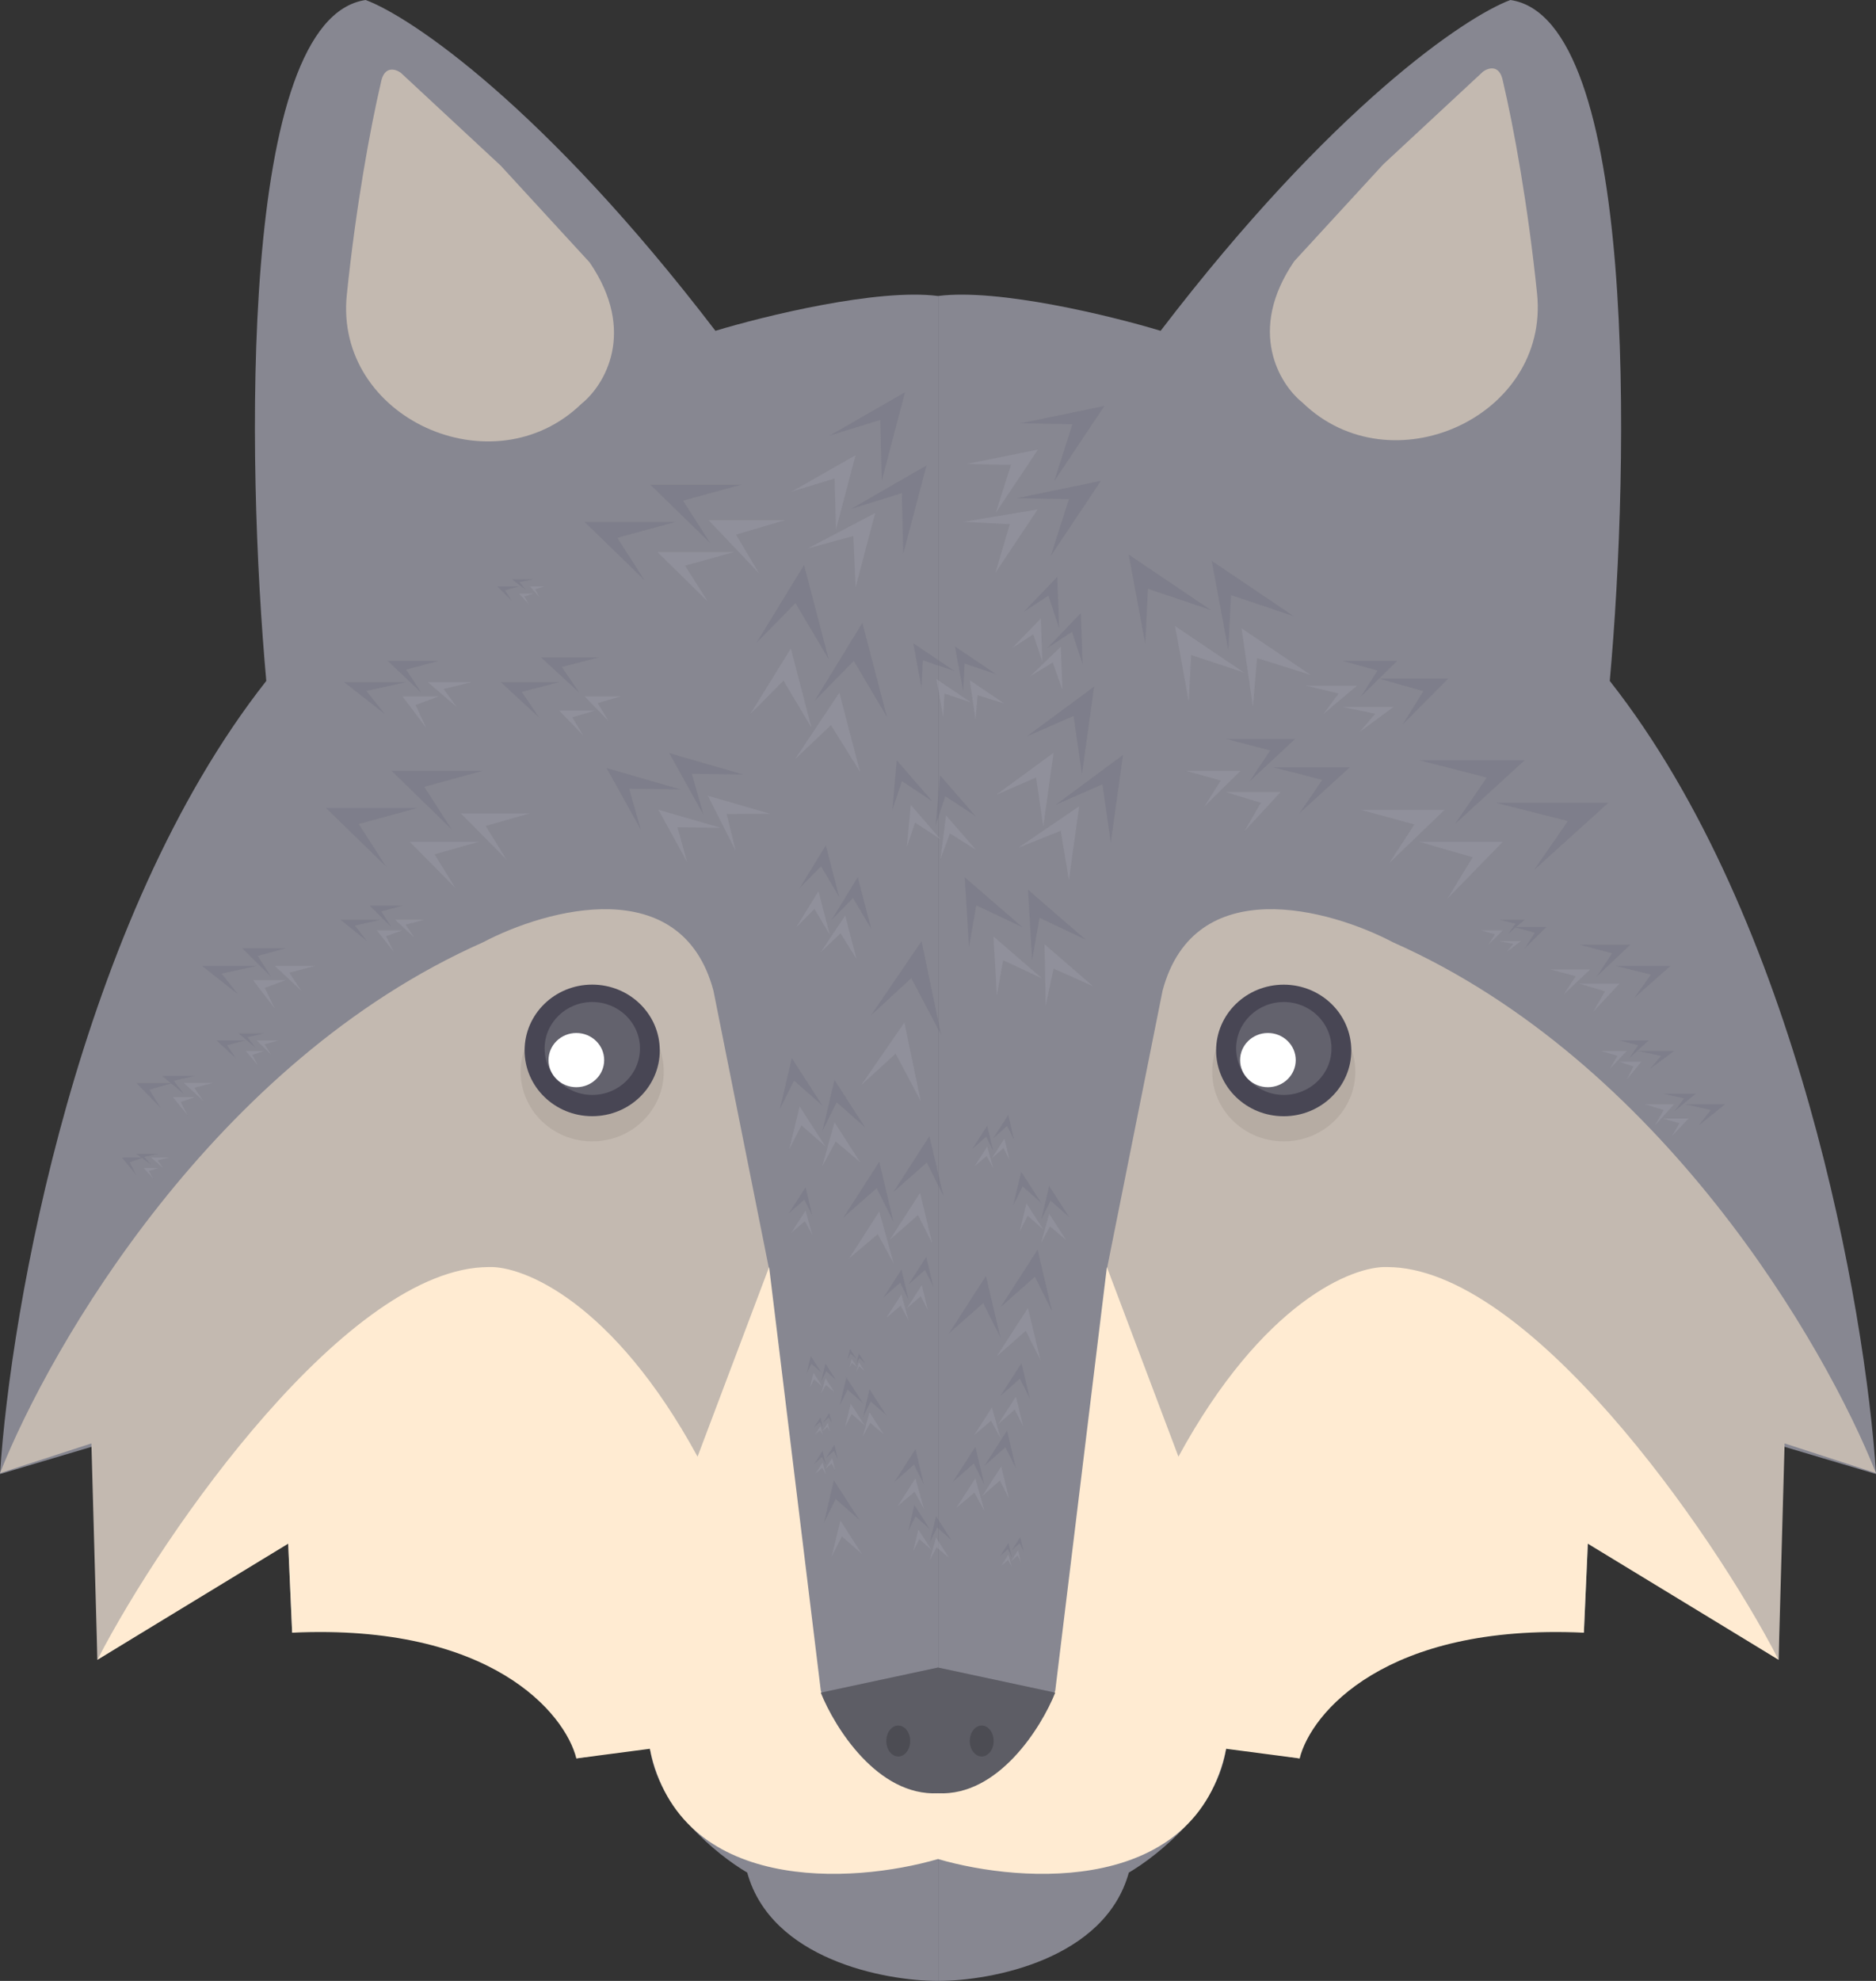 <svg preserveAspectRatio="none" width="100%" height="100%" overflow="visible" style="display: block;" viewBox="0 0 36 38" fill="none" xmlns="http://www.w3.org/2000/svg">
<rect x="0" y="0" width="36" height="38" fill="#333333" stroke="none"/>
<g id="Group 13">
<g id="Group 3">
<path id="Vector 1" d="M5.11 13.062C1.51 17.634 0.203 25.111 0 28.277L1.869 27.721V31.84L5.53 29.576L5.606 31.32C8.626 30.845 11.059 32.656 11.059 33.733L12.47 33.51C12.592 34.638 13.767 35.588 14.339 35.922C14.797 37.584 16.97 38 18 38V5.678C16.841 5.529 14.669 6.061 13.729 6.346C10.434 2.041 7.881 0.322 7.017 0C4.576 0.356 4.729 8.857 5.11 13.062Z" fill="#878791"/>
</g>
<path id="Vector 131" d="M11.314 5.033C12.23 6.369 11.594 7.396 11.162 7.742C9.461 9.397 6.413 8.018 6.655 5.657C6.831 3.952 7.105 2.459 7.31 1.582C7.371 1.255 7.59 1.322 7.691 1.396L9.609 3.178L11.314 5.033Z" fill="#C3B9B0"/>
<path id="Vector 132" d="M9.267 18.077C4.111 20.363 0.966 25.822 0 28.259L1.754 27.689L1.869 31.84C3.28 29.391 6.788 25.568 9.191 24.325C9.737 24.238 10.983 24.659 12.47 26.91L13.386 28.018L14.758 24.344L13.691 19.005C13.081 16.719 10.487 17.434 9.267 18.077Z" fill="#C3B9B0"/>
<g id="Group 4">
<path id="Vector 1_2" d="M30.891 13.062C34.491 17.634 35.798 25.111 36.001 28.277L34.132 27.721V31.84L30.471 29.576L30.395 31.32C27.375 30.845 24.942 32.656 24.942 33.733L23.531 33.51C23.409 34.638 22.234 35.588 21.662 35.922C21.204 37.584 19.031 38 18.001 38V5.678C19.16 5.529 21.331 6.061 22.272 6.346C25.567 2.041 28.12 0.322 28.984 0C31.425 0.356 31.272 8.857 30.891 13.062Z" fill="#878791"/>
</g>
<path id="Vector 133" d="M9.382 24.306C6.697 24.306 3.166 29.328 1.869 31.84L5.53 29.613L5.606 31.32C9.42 31.142 10.844 32.866 11.06 33.732L12.471 33.547C13.043 36.33 16.348 36.144 18 35.662V34.4C16.78 34.4 16.005 33.089 15.751 32.433L14.759 24.306L13.386 27.943C11.769 24.974 10.043 24.282 9.382 24.306Z" fill="#FFEBD2"/>
<ellipse id="Ellipse 11" cx="11.364" cy="20.559" rx="1.373" ry="1.336" fill="#B6ACA3"/>
<ellipse id="Ellipse 12" cx="11.364" cy="20.15" rx="1.297" ry="1.262" fill="#484654"/>
<ellipse id="Ellipse 13" cx="11.366" cy="20.113" rx="0.915" ry="0.891" fill="white" fill-opacity="0.15"/>
<ellipse id="Ellipse 14" cx="11.06" cy="20.336" rx="0.534" ry="0.52" fill="white"/>
<path id="Vector 134" d="M18 31.988V34.4C16.841 34.459 16.017 33.138 15.75 32.47L18 31.988Z" fill="#5D5D65"/>
<path id="Vector 135" d="M24.837 5.01C23.922 6.346 24.557 7.373 24.99 7.719C26.69 9.374 29.738 7.995 29.496 5.634C29.321 3.929 29.047 2.435 28.841 1.559C28.78 1.232 28.562 1.299 28.46 1.373L26.543 3.154L24.837 5.01Z" fill="#C3B9B0"/>
<path id="Vector 136" d="M26.733 18.077C31.889 20.363 35.034 25.822 36 28.259L34.246 27.689L34.131 31.84C32.72 29.391 29.212 25.568 26.809 24.325C26.263 24.238 25.017 24.659 23.53 26.91L22.614 28.018L21.241 24.344L22.309 19.005C22.919 16.719 25.513 17.434 26.733 18.077Z" fill="#C3B9B0"/>
<path id="Vector 137" d="M26.618 24.306C29.303 24.306 32.834 29.328 34.131 31.84L30.47 29.613L30.394 31.32C26.58 31.142 25.156 32.866 24.94 33.732L23.529 33.547C22.957 36.33 19.652 36.144 18 35.662V34.4C19.22 34.4 19.995 33.089 20.25 32.433L21.241 24.306L22.614 27.943C24.231 24.974 25.957 24.282 26.618 24.306Z" fill="#FFEBD2"/>
<ellipse id="Ellipse 15" cx="1.373" cy="1.336" rx="1.373" ry="1.336" transform="matrix(-1 0 0 1 26.008 19.223)" fill="#B6ACA3"/>
<ellipse id="Ellipse 16" cx="1.297" cy="1.262" rx="1.297" ry="1.262" transform="matrix(-1 0 0 1 25.931 18.889)" fill="#484654"/>
<path id="Vector 138" d="M18 31.988V34.4C19.159 34.459 19.983 33.138 20.25 32.47L18 31.988Z" fill="#5D5D65"/>
<ellipse id="Ellipse 17" cx="24.636" cy="20.113" rx="0.915" ry="0.891" fill="white" fill-opacity="0.15"/>
<ellipse id="Ellipse 18" cx="24.331" cy="20.336" rx="0.534" ry="0.52" fill="white"/>
<ellipse id="Ellipse 19" cx="17.237" cy="33.398" rx="0.229" ry="0.297" fill="#4C4C53"/>
<ellipse id="Ellipse 20" cx="18.839" cy="33.398" rx="0.229" ry="0.297" fill="#4C4C53"/>
<g id="Group 9" opacity="0.45">
<path id="Vector 15" d="M6.256 15.502L7.41 16.624L6.885 15.808L8.004 15.502H6.256Z" fill="#747482"/>
<path id="Vector 16" d="M7.514 14.787L8.667 15.91L8.143 15.094L9.262 14.787H7.514Z" fill="#747482"/>
<path id="Vector 21" d="M7.861 16.148L8.738 17.033L8.34 16.389L9.19 16.148H7.861Z" fill="#9B9BA6"/>
<path id="Vector 22" d="M8.842 15.603L9.719 16.488L9.32 15.844L10.17 15.603H8.842Z" fill="#9B9BA6"/>
<path id="Vector 27" d="M32.056 18.53L31.363 19.142L31.678 18.697L31.007 18.53H32.056Z" fill="#747482"/>
<path id="Vector 28" d="M31.287 18.121L30.641 18.733L30.935 18.288L30.308 18.121H31.287Z" fill="#747482"/>
<path id="Vector 29" d="M31.077 18.869L30.57 19.413L30.8 19.017L30.308 18.869H31.077Z" fill="#9B9BA6"/>
<path id="Vector 30" d="M30.516 18.597L30.008 19.074L30.239 18.727L29.747 18.597H30.516Z" fill="#9B9BA6"/>
<path id="Vector 31" d="M30.866 15.399L29.436 16.692L30.086 15.751L28.699 15.399H30.866Z" fill="#747482"/>
<path id="Vector 32" d="M29.259 14.583L27.921 15.808L28.529 14.917L27.231 14.583H29.259Z" fill="#747482"/>
<path id="Vector 33" d="M28.839 16.148L27.777 17.237L28.26 16.445L27.231 16.148H28.839Z" fill="#9B9BA6"/>
<path id="Vector 34" d="M27.721 15.536L26.659 16.557L27.142 15.815L26.113 15.536H27.721Z" fill="#9B9BA6"/>
<path id="Vector 35" d="M25.902 14.72L24.933 15.604L25.374 14.961L24.434 14.72H25.902Z" fill="#747482"/>
<path id="Vector 36" d="M24.854 14.175L23.977 14.991L24.375 14.397L23.525 14.175H24.854Z" fill="#747482"/>
<path id="Vector 37" d="M24.573 15.196L23.881 15.944L24.196 15.4L23.524 15.196H24.573Z" fill="#9B9BA6"/>
<path id="Vector 38" d="M23.805 14.787L23.113 15.468L23.427 14.973L22.756 14.787H23.805Z" fill="#9B9BA6"/>
<path id="Vector 47" d="M6.534 17.644L7.042 18.053L6.811 17.756L7.303 17.644H6.534Z" fill="#747482"/>
<path id="Vector 48" d="M7.093 17.373L7.508 17.782L7.319 17.485L7.722 17.373H7.093Z" fill="#747482"/>
<path id="Vector 49" d="M7.231 17.848L7.554 18.256L7.408 17.959L7.721 17.848H7.231Z" fill="#9B9BA6"/>
<path id="Vector 50" d="M7.582 17.644L7.951 17.985L7.783 17.737L8.141 17.644H7.582Z" fill="#9B9BA6"/>
<path id="Vector 51" d="M3.876 18.53L4.568 19.074L4.254 18.678L4.925 18.53H3.876Z" fill="#747482"/>
<path id="Vector 52" d="M4.646 18.19L5.199 18.734L4.948 18.338L5.485 18.19H4.646Z" fill="#747482"/>
<path id="Vector 53" d="M4.855 18.802L5.271 19.346L5.082 18.95L5.485 18.802H4.855Z" fill="#9B9BA6"/>
<path id="Vector 54" d="M5.275 18.53L5.783 19.006L5.552 18.66L6.045 18.53H5.275Z" fill="#9B9BA6"/>
<path id="Vector 75" d="M32.126 20.162L31.665 20.502L31.874 20.255L31.427 20.162H32.126Z" fill="#747482"/>
<path id="Vector 76" d="M31.637 19.959L31.267 20.299L31.435 20.051L31.077 19.959H31.637Z" fill="#747482"/>
<path id="Vector 77" d="M31.496 20.367L31.219 20.707L31.345 20.459L31.077 20.367H31.496Z" fill="#9B9BA6"/>
<path id="Vector 78" d="M31.216 20.162L30.893 20.502L31.04 20.255L30.726 20.162H31.216Z" fill="#9B9BA6"/>
<path id="Vector 79" d="M33.105 21.183L32.597 21.591L32.828 21.294L32.335 21.183H33.105Z" fill="#747482"/>
<path id="Vector 80" d="M32.544 20.979L32.129 21.319L32.317 21.072L31.915 20.979H32.544Z" fill="#747482"/>
<path id="Vector 81" d="M32.404 21.456L32.081 21.796L32.228 21.549L31.915 21.456H32.404Z" fill="#9B9BA6"/>
<path id="Vector 82" d="M32.126 21.183L31.757 21.591L31.925 21.294L31.567 21.183H32.126Z" fill="#9B9BA6"/>
<path id="Vector 63" d="M4.155 19.959L4.524 20.299L4.357 20.051L4.715 19.959H4.155Z" fill="#747482"/>
<path id="Vector 64" d="M4.576 19.823L4.899 20.095L4.752 19.897L5.066 19.823H4.576Z" fill="#747482"/>
<path id="Vector 65" d="M4.716 20.162L4.947 20.434L4.842 20.236L5.065 20.162H4.716Z" fill="#9B9BA6"/>
<path id="Vector 66" d="M4.926 19.959L5.203 20.231L5.077 20.033L5.345 19.959H4.926Z" fill="#9B9BA6"/>
<path id="Vector 67" d="M2.617 20.774L3.079 21.251L2.869 20.904L3.316 20.774H2.617Z" fill="#747482"/>
<path id="Vector 68" d="M3.108 20.64L3.524 20.98L3.335 20.733L3.738 20.64H3.108Z" fill="#747482"/>
<path id="Vector 69" d="M3.318 21.047L3.595 21.387L3.469 21.14L3.738 21.047H3.318Z" fill="#9B9BA6"/>
<path id="Vector 70" d="M3.527 20.774L3.897 21.115L3.729 20.867L4.087 20.774H3.527Z" fill="#9B9BA6"/>
<path id="Vector 71" d="M2.339 22.204L2.616 22.544L2.49 22.296L2.758 22.204H2.339Z" fill="#747482"/>
<path id="Vector 72" d="M2.617 22.135L2.894 22.339L2.768 22.191L3.037 22.135H2.617Z" fill="#747482"/>
<path id="Vector 73" d="M2.758 22.407L2.942 22.611L2.858 22.463L3.038 22.407H2.758Z" fill="#9B9BA6"/>
<path id="Vector 74" d="M2.899 22.204L3.13 22.408L3.025 22.259L3.249 22.204H2.899Z" fill="#9B9BA6"/>
<path id="Vector 55" d="M6.604 13.087L7.388 13.7L7.031 13.254L7.792 13.087H6.604Z" fill="#747482"/>
<path id="Vector 56" d="M7.441 12.678L8.087 13.291L7.794 12.845L8.42 12.678H7.441Z" fill="#747482"/>
<path id="Vector 57" d="M7.723 13.358L8.184 13.97L7.974 13.525L8.422 13.358H7.723Z" fill="#9B9BA6"/>
<path id="Vector 58" d="M8.211 13.087L8.765 13.563L8.513 13.217L9.05 13.087H8.211Z" fill="#9B9BA6"/>
<path id="Vector 59" d="M9.541 11.249L9.818 11.521L9.692 11.323L9.961 11.249H9.541Z" fill="#747482"/>
<path id="Vector 60" d="M9.819 11.113L10.096 11.317L9.97 11.168L10.239 11.113H9.819Z" fill="#747482"/>
<path id="Vector 61" d="M9.961 11.386L10.146 11.59L10.062 11.441L10.241 11.386H9.961Z" fill="#9B9BA6"/>
<path id="Vector 62" d="M10.168 11.249L10.353 11.453L10.269 11.305L10.448 11.249H10.168Z" fill="#9B9BA6"/>
<path id="Vector 39" d="M27.791 13.018L26.914 13.902L27.313 13.259L26.462 13.018H27.791Z" fill="#747482"/>
<path id="Vector 40" d="M26.811 12.678L26.119 13.359L26.434 12.864L25.763 12.678H26.811Z" fill="#747482"/>
<path id="Vector 41" d="M26.741 13.562L26.095 14.038L26.389 13.692L25.762 13.562H26.741Z" fill="#9B9BA6"/>
<path id="Vector 42" d="M26.04 13.154L25.394 13.698L25.688 13.303L25.061 13.154H26.04Z" fill="#9B9BA6"/>
<path id="Vector 43" d="M29.678 17.782L29.262 18.19L29.451 17.893L29.048 17.782H29.678Z" fill="#747482"/>
<path id="Vector 44" d="M29.259 17.644L28.936 17.917L29.083 17.719L28.769 17.644H29.259Z" fill="#747482"/>
<path id="Vector 45" d="M29.189 18.053L28.913 18.257L29.038 18.108L28.77 18.053H29.189Z" fill="#9B9BA6"/>
<path id="Vector 46" d="M28.839 17.848L28.562 18.12L28.688 17.922L28.419 17.848H28.839Z" fill="#9B9BA6"/>
<path id="Vector 23" d="M10.729 13.63L11.191 14.106L10.981 13.76L11.429 13.63H10.729Z" fill="#9B9BA6"/>
<path id="Vector 24" d="M11.218 13.358L11.679 13.834L11.47 13.488L11.917 13.358H11.218Z" fill="#9B9BA6"/>
<path id="Vector 25" d="M12.617 10.591L13.586 11.543L13.146 10.851L14.086 10.591H12.617Z" fill="#9B9BA6"/>
<path id="Vector 26" d="M13.597 9.978L14.566 10.999L14.125 10.256L15.065 9.978H13.597Z" fill="#9B9BA6"/>
<path id="Vector 17" d="M11.218 10.012L12.371 11.134L11.847 10.318L12.966 10.012H11.218Z" fill="#747482"/>
<path id="Vector 18" d="M12.479 9.298L13.632 10.421L13.108 9.604L14.227 9.298H12.479Z" fill="#747482"/>
<path id="Vector 83" d="M20.218 14.441L19.117 15.247L19.882 14.915L20.02 15.857L20.218 14.441Z" fill="#9B9BA6"/>
<path id="Vector 84" d="M20.71 15.466L19.54 16.263L20.355 15.938L20.512 16.882L20.71 15.466Z" fill="#9B9BA6"/>
<path id="Vector 85" d="M20.997 13.169L19.698 14.13L20.601 13.735L20.762 14.854L20.997 13.169Z" fill="#747482"/>
<path id="Vector 86" d="M21.552 14.48L20.253 15.441L21.155 15.046L21.316 16.166L21.552 14.48Z" fill="#747482"/>
<path id="Vector 87" d="M17.477 15.44L17.402 16.25L17.56 15.78L18.051 16.102L17.477 15.44Z" fill="#9B9BA6"/>
<path id="Vector 88" d="M18.154 15.641L18.048 16.477L18.229 15.988L18.729 16.303L18.154 15.641Z" fill="#9B9BA6"/>
<path id="Vector 89" d="M17.207 14.583L17.124 15.542L17.308 14.986L17.891 15.371L17.207 14.583Z" fill="#747482"/>
<path id="Vector 90" d="M18.039 14.871L17.956 15.83L18.14 15.274L18.723 15.659L18.039 14.871Z" fill="#747482"/>
<path id="Vector 91" d="M19.065 17.965L19.128 19.102L19.25 18.42L19.998 18.771L19.065 17.965Z" fill="#9B9BA6"/>
<path id="Vector 92" d="M20.044 18.113L20.067 19.294L20.218 18.581L20.976 18.92L20.044 18.113Z" fill="#9B9BA6"/>
<path id="Vector 93" d="M18.513 16.828L18.594 18.174L18.735 17.368L19.623 17.788L18.513 16.828Z" fill="#747482"/>
<path id="Vector 94" d="M19.726 17.066L19.807 18.413L19.948 17.607L20.836 18.027L19.726 17.066Z" fill="#747482"/>
<path id="Vector 95" d="M12.634 15.533L13.186 16.537L13 15.869L13.83 15.879L12.634 15.533Z" fill="#9B9BA6"/>
<path id="Vector 96" d="M13.584 15.265L14.119 16.324L13.945 15.616L14.78 15.611L13.584 15.265Z" fill="#9B9BA6"/>
<path id="Vector 97" d="M11.638 14.732L12.298 15.918L12.074 15.13L13.061 15.144L11.638 14.732Z" fill="#747482"/>
<path id="Vector 98" d="M12.841 14.446L13.501 15.633L13.277 14.844L14.265 14.858L12.841 14.446Z" fill="#747482"/>
<path id="Vector 99" d="M15.706 17.097L15.278 17.789L15.629 17.436L15.924 17.932L15.706 17.097Z" fill="#9B9BA6"/>
<path id="Vector 100" d="M16.219 17.563L15.75 18.265L16.13 17.904L16.437 18.398L16.219 17.563Z" fill="#9B9BA6"/>
<path id="Vector 101" d="M15.847 16.216L15.344 17.038L15.756 16.619L16.106 17.21L15.847 16.216Z" fill="#747482"/>
<path id="Vector 102" d="M16.46 16.825L15.957 17.648L16.369 17.228L16.719 17.819L16.46 16.825Z" fill="#747482"/>
<path id="Vector 145" d="M17.355 19.615L16.528 20.814L17.186 20.213L17.669 21.123L17.355 19.615Z" fill="#9B9BA6"/>
<path id="Vector 147" d="M17.685 18.053L16.713 19.479L17.487 18.765L18.059 19.849L17.685 18.053Z" fill="#747482"/>
<path id="Vector 153" d="M15.345 21.224L15.145 22.05L15.379 21.587L15.839 21.991L15.345 21.224Z" fill="#9B9BA6"/>
<path id="Vector 154" d="M16.014 21.529L15.777 22.378L16.038 21.898L16.508 22.296L16.014 21.529Z" fill="#9B9BA6"/>
<path id="Vector 155" d="M15.195 20.298L14.964 21.278L15.238 20.73L15.784 21.211L15.195 20.298Z" fill="#747482"/>
<path id="Vector 156" d="M16.013 20.715L15.782 21.695L16.056 21.147L16.601 21.628L16.013 20.715Z" fill="#747482"/>
<path id="Vector 157" d="M17.656 22.882L17.89 23.853L17.616 23.309L17.076 23.782L17.656 22.882Z" fill="#9B9BA6"/>
<path id="Vector 158" d="M16.873 23.24L17.151 24.238L16.844 23.675L16.293 24.141L16.873 23.24Z" fill="#9B9BA6"/>
<path id="Vector 159" d="M17.835 21.794L18.106 22.946L17.785 22.302L17.144 22.867L17.835 21.794Z" fill="#747482"/>
<path id="Vector 160" d="M16.874 22.285L17.145 23.437L16.824 22.793L16.183 23.358L16.874 22.285Z" fill="#747482"/>
<path id="Vector 162" d="M15.459 23.223L15.59 23.692L15.445 23.427L15.186 23.646L15.459 23.223Z" fill="#9B9BA6"/>
<path id="Vector 164" d="M15.46 22.775L15.587 23.316L15.436 23.013L15.135 23.278L15.46 22.775Z" fill="#747482"/>
<path id="Vector 169" d="M17.689 24.651L17.806 25.137L17.669 24.865L17.399 25.102L17.689 24.651Z" fill="#9B9BA6"/>
<path id="Vector 170" d="M17.297 24.831L17.436 25.329L17.283 25.048L17.007 25.281L17.297 24.831Z" fill="#9B9BA6"/>
<path id="Vector 171" d="M17.775 24.109L17.911 24.684L17.75 24.363L17.43 24.645L17.775 24.109Z" fill="#747482"/>
<path id="Vector 172" d="M17.299 24.353L17.434 24.929L17.274 24.607L16.953 24.889L17.299 24.353Z" fill="#747482"/>
<path id="Vector 177" d="M19.274 21.843L19.373 22.251L19.257 22.023L19.031 22.221L19.274 21.843Z" fill="#9B9BA6"/>
<path id="Vector 178" d="M18.945 21.994L19.062 22.412L18.933 22.176L18.702 22.372L18.945 21.994Z" fill="#9B9BA6"/>
<path id="Vector 179" d="M19.348 21.387L19.461 21.87L19.326 21.6L19.058 21.837L19.348 21.387Z" fill="#747482"/>
<path id="Vector 180" d="M18.945 21.593L19.059 22.076L18.924 21.805L18.656 22.043L18.945 21.593Z" fill="#747482"/>
<path id="Vector 181" d="M19.697 23.083L19.567 23.625L19.72 23.321L20.021 23.586L19.697 23.083Z" fill="#9B9BA6"/>
<path id="Vector 182" d="M20.134 23.284L19.978 23.841L20.15 23.526L20.458 23.787L20.134 23.284Z" fill="#9B9BA6"/>
<path id="Vector 183" d="M19.596 22.477L19.444 23.12L19.624 22.76L19.982 23.076L19.596 22.477Z" fill="#747482"/>
<path id="Vector 184" d="M20.133 22.75L19.981 23.393L20.161 23.033L20.519 23.349L20.133 22.75Z" fill="#747482"/>
<path id="Vector 225" d="M19.726 25.091L19.966 26.09L19.684 25.53L19.128 26.018L19.726 25.091Z" fill="#9B9BA6"/>
<path id="Vector 227" d="M19.911 23.972L20.19 25.157L19.859 24.494L19.2 25.075L19.911 23.972Z" fill="#747482"/>
<path id="Vector 228" d="M18.92 24.476L19.199 25.661L18.868 24.998L18.209 25.579L18.92 24.476Z" fill="#747482"/>
<path id="Vector 229" d="M19.214 28.131L19.362 28.745L19.188 28.401L18.846 28.701L19.214 28.131Z" fill="#9B9BA6"/>
<path id="Vector 230" d="M18.717 28.358L18.893 28.99L18.699 28.633L18.349 28.928L18.717 28.358Z" fill="#9B9BA6"/>
<path id="Vector 231" d="M19.325 27.443L19.497 28.172L19.293 27.764L18.888 28.122L19.325 27.443Z" fill="#747482"/>
<path id="Vector 232" d="M18.718 27.753L18.89 28.482L18.686 28.074L18.28 28.432L18.718 27.753Z" fill="#747482"/>
<path id="Vector 237" d="M19.537 29.739L19.592 29.967L19.528 29.839L19.401 29.951L19.537 29.739Z" fill="#9B9BA6"/>
<path id="Vector 238" d="M19.351 29.824L19.416 30.059L19.344 29.927L19.214 30.036L19.351 29.824Z" fill="#9B9BA6"/>
<path id="Vector 239" d="M19.579 29.485L19.643 29.756L19.567 29.604L19.417 29.737L19.579 29.485Z" fill="#747482"/>
<path id="Vector 240" d="M19.352 29.6L19.416 29.871L19.341 29.719L19.19 29.852L19.352 29.6Z" fill="#747482"/>
<path id="Vector 241" d="M19.496 26.79L19.634 27.36L19.472 27.041L19.155 27.319L19.496 26.79Z" fill="#9B9BA6"/>
<path id="Vector 242" d="M19.035 27L19.199 27.587L19.018 27.255L18.694 27.529L19.035 27Z" fill="#9B9BA6"/>
<path id="Vector 243" d="M19.602 26.15L19.761 26.827L19.572 26.448L19.195 26.781L19.602 26.15Z" fill="#747482"/>
<path id="Vector 190" d="M17.567 28.36L17.731 28.947L17.551 28.616L17.226 28.89L17.567 28.36Z" fill="#9B9BA6"/>
<path id="Vector 192" d="M17.568 27.799L17.728 28.476L17.539 28.097L17.162 28.43L17.568 27.799Z" fill="#747482"/>
<path id="Vector 193" d="M16.325 26.927L16.216 27.377L16.344 27.125L16.595 27.345L16.325 26.927Z" fill="#9B9BA6"/>
<path id="Vector 194" d="M16.686 27.093L16.557 27.556L16.7 27.295L16.956 27.511L16.686 27.093Z" fill="#9B9BA6"/>
<path id="Vector 195" d="M16.241 26.422L16.115 26.957L16.265 26.658L16.562 26.92L16.241 26.422Z" fill="#747482"/>
<path id="Vector 196" d="M16.686 26.65L16.561 27.184L16.71 26.885L17.007 27.147L16.686 26.65Z" fill="#747482"/>
<path id="Vector 197" d="M16.127 29.169L15.96 29.86L16.156 29.473L16.54 29.81L16.127 29.169Z" fill="#9B9BA6"/>
<path id="Vector 199" d="M16.002 28.396L15.809 29.216L16.038 28.757L16.494 29.159L16.002 28.396Z" fill="#747482"/>
<path id="Vector 201" d="M17.623 29.341L17.522 29.76L17.641 29.525L17.874 29.73L17.623 29.341Z" fill="#9B9BA6"/>
<path id="Vector 202" d="M17.962 29.495L17.842 29.926L17.974 29.683L18.212 29.884L17.962 29.495Z" fill="#9B9BA6"/>
<path id="Vector 203" d="M17.546 28.871L17.429 29.369L17.568 29.09L17.844 29.334L17.546 28.871Z" fill="#747482"/>
<path id="Vector 204" d="M17.962 29.084L17.845 29.581L17.984 29.302L18.26 29.547L17.962 29.084Z" fill="#747482"/>
<path id="Vector 209" d="M15.97 27.971L16.025 28.199L15.96 28.071L15.833 28.183L15.97 27.971Z" fill="#9B9BA6"/>
<path id="Vector 210" d="M15.786 28.055L15.851 28.29L15.779 28.158L15.65 28.267L15.786 28.055Z" fill="#9B9BA6"/>
<path id="Vector 211" d="M16.013 27.715L16.076 27.986L16.001 27.835L15.85 27.968L16.013 27.715Z" fill="#747482"/>
<path id="Vector 212" d="M15.786 27.831L15.85 28.101L15.774 27.95L15.624 28.083L15.786 27.831Z" fill="#747482"/>
<path id="Vector 213" d="M15.885 27.295L15.925 27.466L15.877 27.37L15.782 27.455L15.885 27.295Z" fill="#9B9BA6"/>
<path id="Vector 214" d="M15.745 27.358L15.793 27.534L15.74 27.434L15.642 27.517L15.745 27.358Z" fill="#9B9BA6"/>
<path id="Vector 215" d="M15.915 27.102L15.962 27.305L15.906 27.192L15.793 27.291L15.915 27.102Z" fill="#747482"/>
<path id="Vector 216" d="M15.745 27.19L15.792 27.393L15.736 27.279L15.623 27.379L15.745 27.19Z" fill="#747482"/>
<path id="Vector 217" d="M15.61 26.334L15.541 26.62L15.622 26.46L15.781 26.599L15.61 26.334Z" fill="#9B9BA6"/>
<path id="Vector 218" d="M15.84 26.439L15.758 26.732L15.848 26.567L16.011 26.704L15.84 26.439Z" fill="#9B9BA6"/>
<path id="Vector 219" d="M15.558 26.014L15.478 26.352L15.572 26.163L15.761 26.329L15.558 26.014Z" fill="#747482"/>
<path id="Vector 220" d="M15.84 26.158L15.76 26.496L15.855 26.307L16.043 26.473L15.84 26.158Z" fill="#747482"/>
<path id="Vector 221" d="M16.343 26.069L16.302 26.24L16.35 26.144L16.446 26.229L16.343 26.069Z" fill="#9B9BA6"/>
<path id="Vector 222" d="M16.482 26.133L16.434 26.31L16.488 26.21L16.585 26.293L16.482 26.133Z" fill="#9B9BA6"/>
<path id="Vector 223" d="M16.312 25.878L16.265 26.081L16.322 25.967L16.434 26.067L16.312 25.878Z" fill="#747482"/>
<path id="Vector 224" d="M16.481 25.965L16.434 26.168L16.491 26.054L16.604 26.154L16.481 25.965Z" fill="#747482"/>
<path id="Vector 103" d="M15.176 12.44L14.396 13.7L15.035 13.057L15.572 13.959L15.176 12.44Z" fill="#9B9BA6"/>
<path id="Vector 104" d="M16.107 13.288L15.254 14.566L15.946 13.91L16.504 14.807L16.107 13.288Z" fill="#9B9BA6"/>
<path id="Vector 105" d="M15.43 10.837L14.514 12.334L15.265 11.571L15.902 12.646L15.43 10.837Z" fill="#747482"/>
<path id="Vector 106" d="M16.549 11.946L15.633 13.443L16.384 12.68L17.021 13.755L16.549 11.946Z" fill="#747482"/>
<path id="Vector 107" d="M22.549 12.009L22.811 13.458L22.858 12.565L23.873 12.902L22.549 12.009Z" fill="#9B9BA6"/>
<path id="Vector 108" d="M23.825 12.052L24.043 13.562L24.123 12.625L25.149 12.946L23.825 12.052Z" fill="#9B9BA6"/>
<path id="Vector 109" d="M21.658 10.637L21.977 12.352L22.029 11.296L23.234 11.701L21.658 10.637Z" fill="#747482"/>
<path id="Vector 110" d="M23.252 10.758L23.571 12.472L23.623 11.417L24.828 11.821L23.252 10.758Z" fill="#747482"/>
<path id="Vector 111" d="M17.969 13.027L18.1 13.754L18.124 13.306L18.633 13.475L17.969 13.027Z" fill="#9B9BA6"/>
<path id="Vector 112" d="M18.61 13.049L18.72 13.807L18.76 13.336L19.275 13.497L18.61 13.049Z" fill="#9B9BA6"/>
<path id="Vector 113" d="M17.524 12.338L17.684 13.198L17.71 12.668L18.315 12.871L17.524 12.338Z" fill="#747482"/>
<path id="Vector 114" d="M18.324 12.4L18.484 13.26L18.51 12.73L19.115 12.933L18.324 12.4Z" fill="#747482"/>
<path id="Vector 115" d="M16.418 8.732L15.193 9.43L16.016 9.179L16.042 10.158L16.418 8.732Z" fill="#9B9BA6"/>
<path id="Vector 116" d="M16.795 9.841L15.5 10.521L16.374 10.283L16.419 11.267L16.795 9.841Z" fill="#9B9BA6"/>
<path id="Vector 117" d="M17.368 7.523L15.921 8.356L16.893 8.056L16.921 9.221L17.368 7.523Z" fill="#747482"/>
<path id="Vector 118" d="M17.78 8.928L16.333 9.762L17.305 9.461L17.333 10.627L17.78 8.928Z" fill="#747482"/>
<path id="Vector 119" d="M19.973 11.865L19.424 12.431L19.828 12.169L20.002 12.694L19.973 11.865Z" fill="#9B9BA6"/>
<path id="Vector 120" d="M20.357 12.405L19.769 12.972L20.202 12.709L20.387 13.233L20.357 12.405Z" fill="#9B9BA6"/>
<path id="Vector 121" d="M20.289 11.065L19.643 11.739L20.119 11.426L20.324 12.051L20.289 11.065Z" fill="#747482"/>
<path id="Vector 122" d="M20.741 11.76L20.095 12.434L20.571 12.121L20.776 12.746L20.741 11.76Z" fill="#747482"/>
<path id="Vector 123" d="M19.919 8.624L18.552 8.9L19.4 8.918L19.108 9.839L19.919 8.624Z" fill="#9B9BA6"/>
<path id="Vector 124" d="M19.913 9.772L18.486 10.01L19.378 10.056L19.102 10.987L19.913 9.772Z" fill="#9B9BA6"/>
<path id="Vector 125" d="M21.194 7.787L19.576 8.121L20.579 8.138L20.229 9.233L21.194 7.787Z" fill="#747482"/>
<path id="Vector 126" d="M21.127 9.223L19.509 9.558L20.512 9.575L20.162 10.669L21.127 9.223Z" fill="#747482"/>
<path id="Vector 19" d="M9.61 13.087L10.349 13.768L10.013 13.273L10.729 13.087H9.61Z" fill="#747482"/>
<path id="Vector 20" d="M10.38 12.61L11.118 13.29L10.783 12.795L11.499 12.61H10.38Z" fill="#747482"/>
</g>
</g>
</svg>
